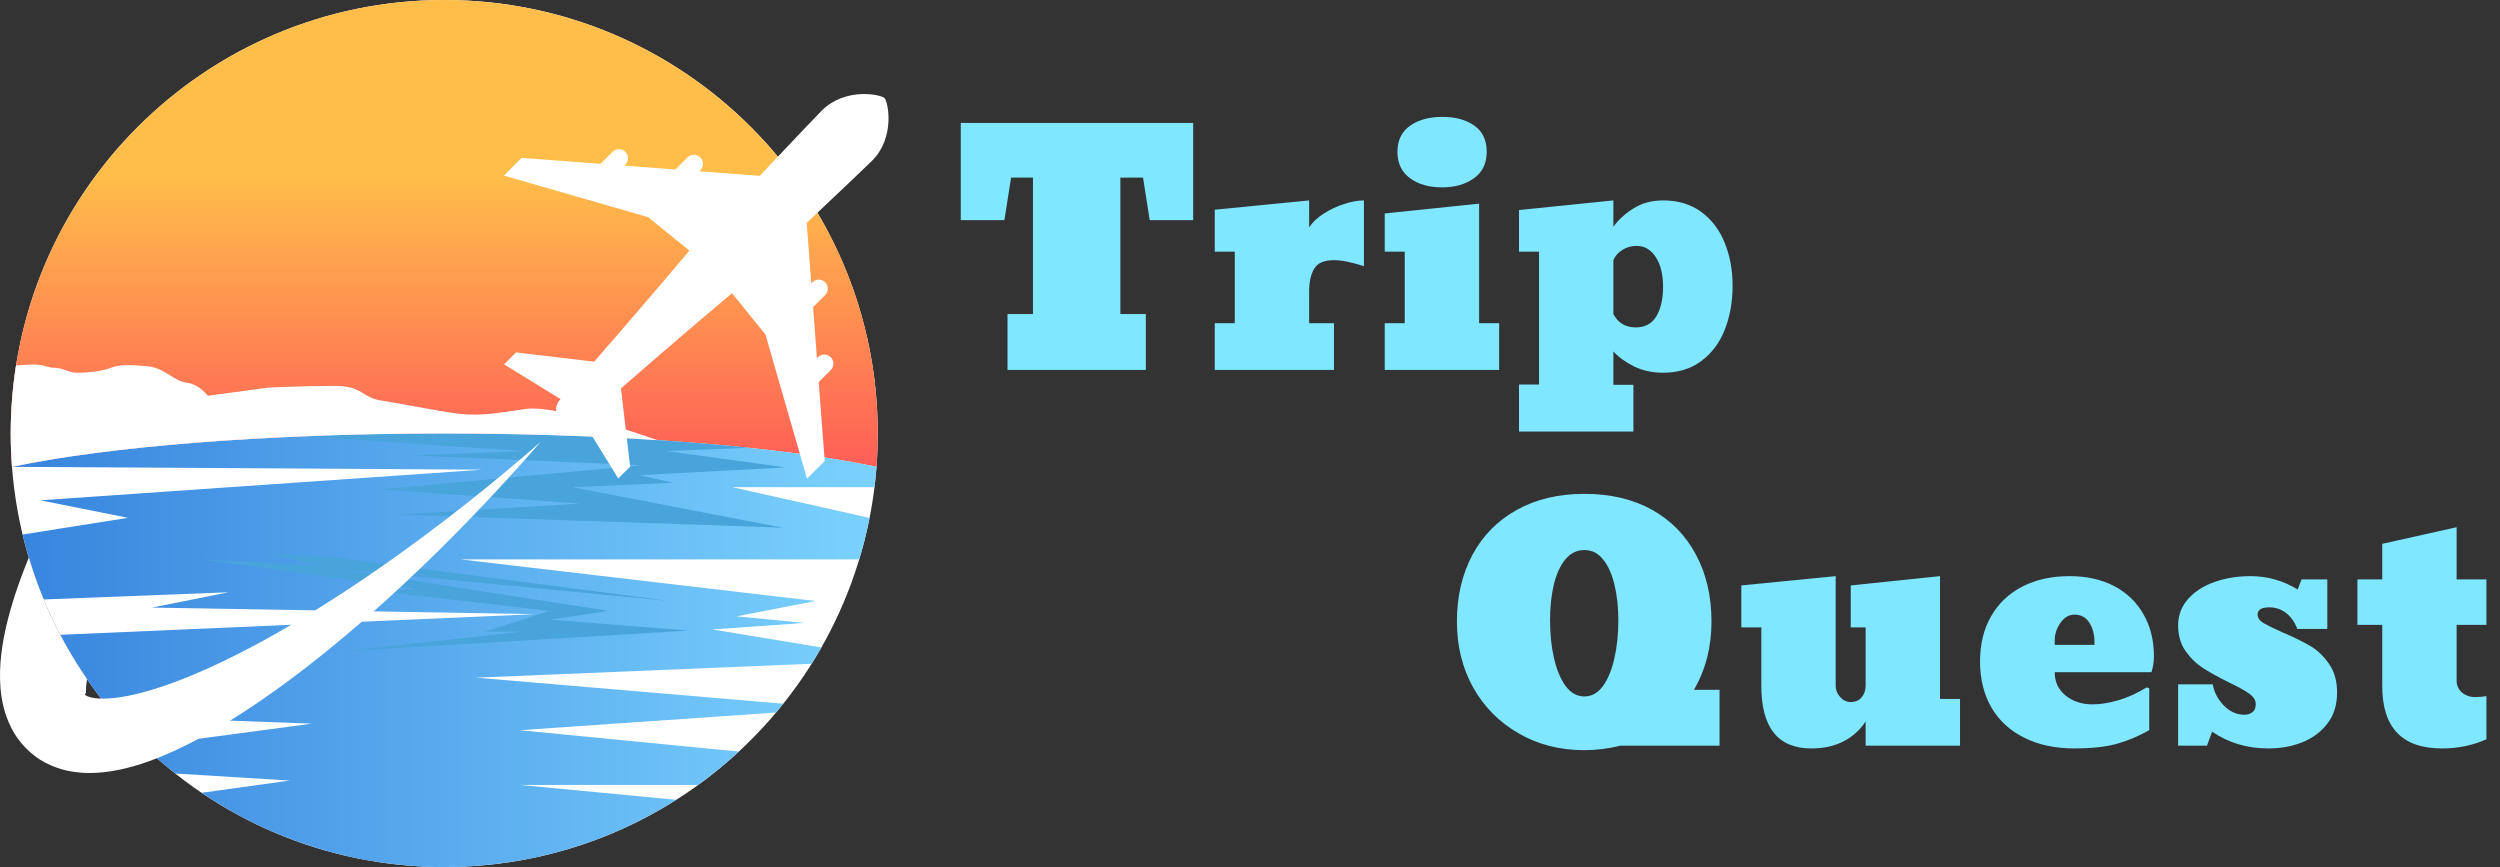 <?xml version="1.0" encoding="UTF-8"?>
<svg xmlns="http://www.w3.org/2000/svg" width="173" height="60" viewBox="0 0 173 60" fill="none">
  <rect x="0" y="0" width="173" height="60" fill="#333333" stroke="none"/>
  <path d="M30.743 60C47.311 60 60.743 46.569 60.743 30C60.743 13.431 47.311 0 30.743 0C14.174 0 0.743 13.431 0.743 30C0.743 46.569 14.174 60 30.743 60Z" fill="white"></path>
  <path d="M30.743 30C43.15 30 54.102 30.913 60.656 32.305C60.713 31.544 60.743 30.776 60.743 30C60.743 13.431 47.311 0 30.743 0C14.174 0 0.743 13.431 0.743 30C0.743 30.776 0.772 31.544 0.83 32.305C7.383 30.913 18.336 30 30.743 30Z" fill="url(#paint0_linear_90_257)"></path>
  <path d="M60.515 33.712C60.572 33.246 60.62 32.778 60.656 32.305C54.102 30.913 43.15 30 30.743 30C18.336 30 7.383 30.913 0.83 32.305L33.394 32.5L2.788 34.621L8.849 35.833L1.564 36.99C1.933 38.537 2.422 40.038 3.02 41.482L15.819 40.985L10.515 42.045L37.031 42.5L4.167 43.929C5.235 45.962 6.529 47.858 8.017 49.583L21.576 50.076L9.953 51.626C10.647 52.294 11.374 52.928 12.13 53.527L20.061 54.015L13.95 54.861C18.742 58.105 24.521 60 30.743 60C36.649 60 42.157 58.293 46.8 55.345L35.97 54.318H48.311C49.297 53.605 50.238 52.834 51.128 52.009L35.97 50.53L53.703 49.307C53.872 49.106 54.038 48.903 54.202 48.698L32.94 46.894L56.166 45.931C56.398 45.56 56.624 45.183 56.841 44.802L49.303 43.56L55.667 43.106L50.97 42.651L56.424 41.59L31.879 38.712H59.457C59.742 37.772 59.982 36.814 60.174 35.838L50.667 33.712H60.515V33.712Z" fill="url(#paint1_linear_90_257)"></path>
  <path d="M30.743 30C27.379 30 24.124 30.067 21.033 30.193L36.197 31.212L28.546 31.515L44.379 32.197L26.349 33.863L40.137 34.848L27.561 35.606L54.152 36.515L39.607 33.712L46.576 33.409L44.228 32.879L54.379 32.348L46.122 31.212L51.811 30.988C45.869 30.366 38.598 30 30.743 30Z" fill="#49A4DC"></path>
  <path d="M23.091 38.561L46.349 41.591L23.546 39.394L42.106 42.273L38.091 42.879L47.637 43.636L23.698 45.076L36.046 43.712H33.546L38.016 42.273L26.197 40.909L28.773 40.758L14.001 38.712L22.107 39.167L18.698 38.333L23.091 38.561Z" fill="#49A4DC"></path>
  <path d="M56.657 26.439L57.489 25.607C57.734 25.362 57.734 24.964 57.489 24.719C57.244 24.474 56.846 24.474 56.601 24.719L56.533 24.788L56.266 21.255L57.101 20.419C57.346 20.174 57.346 19.777 57.101 19.532C56.856 19.287 56.459 19.287 56.214 19.532L56.141 19.604L55.825 15.421C58.118 13.257 59.935 11.536 60.345 11.125C61.971 9.5 61.458 7.037 61.208 6.787C60.958 6.537 58.495 6.024 56.87 7.649C56.459 8.06 54.737 9.877 52.574 12.17L48.391 11.854L48.463 11.781C48.708 11.536 48.708 11.139 48.463 10.893C48.218 10.648 47.821 10.648 47.576 10.893L46.74 11.729L43.207 11.462L43.276 11.393C43.52 11.148 43.52 10.751 43.276 10.506C43.03 10.261 42.633 10.261 42.388 10.506L41.556 11.338L36.094 10.925L34.869 12.15L44.844 15.025L47.705 17.341C45.144 20.401 41.119 25.026 41.119 25.026L35.706 24.388L34.881 25.213L38.782 27.614C38.356 28.089 38.507 28.489 38.507 28.489C37.757 29.239 38.081 29.914 38.081 29.914C38.081 29.914 38.756 30.239 39.507 29.489C39.507 29.489 39.907 29.639 40.382 29.214L42.782 33.114L43.607 32.289L42.969 26.876C42.969 26.876 47.595 22.851 50.654 20.29L52.97 23.151L55.845 33.127L57.071 31.901L56.657 26.439Z" fill="white"></path>
  <path d="M26.588 39.083C24.717 40.393 22.81 41.644 20.868 42.811C18.927 43.977 16.947 45.062 14.937 46C13.932 46.469 12.919 46.898 11.907 47.268C10.896 47.636 9.882 47.946 8.908 48.143C8.422 48.241 7.948 48.309 7.51 48.334C7.073 48.359 6.668 48.34 6.365 48.277C6.215 48.245 6.095 48.202 6.007 48.161C5.927 48.116 5.883 48.073 5.872 48.046C5.86 48.019 5.887 48.005 5.905 47.997C5.923 47.991 5.941 47.989 5.948 47.95C5.957 47.89 5.939 47.685 5.969 47.386C5.981 47.268 6 47.136 6.024 46.998C4.269 44.451 2.9 41.618 1.996 38.584C1.638 39.453 1.305 40.345 1.005 41.268C0.611 42.511 0.267 43.803 0.091 45.257C0.007 45.985 -0.034 46.759 0.034 47.607C0.072 48.035 0.133 48.476 0.253 48.946C0.366 49.408 0.541 49.9 0.792 50.386C1.274 51.364 2.172 52.286 3.159 52.79C3.649 53.044 4.144 53.212 4.616 53.323C5.085 53.425 5.533 53.474 5.956 53.488C6.8 53.511 7.548 53.41 8.248 53.268C8.946 53.123 9.594 52.93 10.213 52.712C11.448 52.273 12.579 51.741 13.664 51.167C14.746 50.591 15.781 49.971 16.784 49.322C18.79 48.023 20.68 46.616 22.503 45.146C24.326 43.675 26.081 42.141 27.784 40.561C31.187 37.398 34.385 34.053 37.413 30.581C33.937 33.605 30.331 36.461 26.588 39.083Z" fill="white"></path>
  <path d="M45.504 30.459C43.162 29.646 38.219 28.039 36.425 28.296C34.038 28.636 33.015 28.864 30.97 28.523C28.925 28.182 27.902 27.955 26.425 27.727C24.947 27.5 25.175 26.705 23.129 26.705C21.084 26.705 18.584 26.818 18.584 26.818L14.379 27.387C14.379 27.387 13.811 26.591 12.902 26.477C11.993 26.364 11.424 25.455 10.174 25.341C8.925 25.227 8.243 25.227 7.674 25.455C7.106 25.682 6.084 25.796 5.402 25.796C4.72 25.796 4.379 25.455 3.811 25.455C3.242 25.455 3.129 25.227 2.333 25.227C2.071 25.227 1.611 25.252 1.112 25.285C0.87 26.821 0.742 28.396 0.742 30C0.742 30.776 0.772 31.545 0.83 32.305C7.383 30.913 18.335 30 30.742 30C35.999 30 40.993 30.164 45.504 30.459Z" fill="white"></path>
  <path d="M79.291 21.732V25.599H69.72V21.732H71.481V12.29H69.967L69.505 15.233H66.486V8.508H82.567V15.233H79.559L79.098 12.29H77.529V21.732H79.291ZM92.311 25.599H84.061V22.366H85.446V17.414H84.061V14.513L90.592 13.869V15.738C90.821 15.38 91.157 15.061 91.602 14.782C92.046 14.495 92.518 14.273 93.019 14.116C93.528 13.951 93.983 13.869 94.384 13.869V18.423C93.546 18.144 92.855 18.004 92.311 18.004C91.623 18.004 91.165 18.205 90.936 18.606C90.706 19 90.592 19.519 90.592 20.164V22.366H92.311V25.599ZM99.787 12.966C98.892 12.966 98.154 12.755 97.574 12.332C96.994 11.91 96.704 11.301 96.704 10.506C96.704 9.711 96.994 9.11 97.574 8.702C98.154 8.293 98.899 8.089 99.809 8.089C100.718 8.089 101.456 8.29 102.021 8.691C102.594 9.092 102.881 9.697 102.881 10.506C102.881 11.301 102.587 11.91 102 12.332C101.42 12.755 100.682 12.966 99.787 12.966ZM103.74 22.366V25.599H95.823V22.366H97.209V17.414H95.823V14.771L102.354 14.094V22.366H103.74ZM113.032 29.864H105.115V26.609H106.501V17.414H105.115V14.535L111.646 13.869V15.695C112.012 15.186 112.484 14.757 113.064 14.406C113.644 14.048 114.325 13.869 115.105 13.869C116.129 13.869 117.003 14.134 117.726 14.664C118.45 15.194 118.99 15.906 119.349 16.801C119.714 17.696 119.896 18.692 119.896 19.788C119.896 20.876 119.717 21.882 119.359 22.806C119.001 23.716 118.457 24.442 117.726 24.987C117.003 25.524 116.122 25.793 115.084 25.793C114.361 25.793 113.702 25.653 113.107 25.373C112.52 25.087 112.033 24.736 111.646 24.321V26.63H113.032V29.864ZM113.193 22.656C113.838 22.656 114.314 22.398 114.622 21.882C114.93 21.367 115.084 20.69 115.084 19.852C115.084 18.993 114.916 18.305 114.579 17.79C114.242 17.274 113.802 17.016 113.258 17.016C112.892 17.016 112.563 17.109 112.269 17.295C111.976 17.474 111.768 17.711 111.646 18.004V21.732C111.969 22.348 112.484 22.656 113.193 22.656ZM109.638 51.911C107.94 51.911 106.426 51.524 105.094 50.751C103.754 49.984 102.705 48.928 101.946 47.581C101.194 46.228 100.818 44.706 100.818 43.016C100.818 41.269 101.18 39.722 101.903 38.376C102.627 37.043 103.647 36.012 104.965 35.282C106.29 34.544 107.847 34.175 109.638 34.175C111.435 34.175 112.993 34.541 114.31 35.271C115.635 36.009 116.652 37.047 117.361 38.386C118.077 39.718 118.435 41.261 118.435 43.016C118.435 44.778 118.027 46.357 117.211 47.753L117.254 47.732H118.994V51.599H112.151C111.306 51.807 110.468 51.911 109.638 51.911ZM109.638 48.194C110.139 48.194 110.565 47.958 110.916 47.485C111.267 47.005 111.532 46.368 111.711 45.573C111.897 44.771 111.99 43.89 111.99 42.93C111.99 42.021 111.901 41.201 111.722 40.47C111.55 39.733 111.288 39.149 110.937 38.719C110.594 38.282 110.16 38.064 109.638 38.064C109.115 38.064 108.674 38.282 108.316 38.719C107.965 39.149 107.7 39.733 107.521 40.47C107.35 41.201 107.264 42.021 107.264 42.93C107.264 43.89 107.357 44.771 107.543 45.573C107.729 46.368 107.998 47.005 108.349 47.485C108.707 47.958 109.136 48.194 109.638 48.194ZM125.343 51.792C123.037 51.792 121.884 50.349 121.884 47.463V43.414H120.498V40.513L127.029 39.869V47.463C127.029 47.743 127.133 48.001 127.341 48.237C127.548 48.466 127.792 48.581 128.071 48.581C128.393 48.581 128.644 48.473 128.823 48.258C129.009 48.036 129.102 47.764 129.102 47.442V43.414H128.071V40.513L134.248 39.869V48.366H135.634V51.599H129.102V49.923C128.723 50.511 128.214 50.969 127.577 51.298C126.947 51.628 126.202 51.792 125.343 51.792ZM143.551 51.792C142.219 51.792 141.062 51.545 140.081 51.051C139.093 50.564 138.334 49.866 137.804 48.956C137.281 48.047 137.019 46.983 137.019 45.766C137.019 44.563 137.277 43.517 137.793 42.629C138.301 41.748 139.021 41.068 139.952 40.588C140.883 40.108 141.975 39.869 143.228 39.869C144.381 39.869 145.398 40.094 146.279 40.545C147.16 41.004 147.84 41.652 148.32 42.49C148.807 43.328 149.051 44.305 149.051 45.422C149.051 45.809 148.993 46.174 148.879 46.518H142.186C142.186 47.191 142.441 47.732 142.949 48.14C143.458 48.541 144.07 48.742 144.786 48.742C145.33 48.742 145.928 48.649 146.58 48.462C147.232 48.269 147.887 47.972 148.546 47.571L148.728 47.635V50.525C147.991 50.947 147.232 51.266 146.451 51.481C145.678 51.689 144.711 51.792 143.551 51.792ZM142.186 44.316V44.627H144.936V44.402C144.936 43.893 144.818 43.456 144.582 43.091C144.353 42.719 144.009 42.533 143.551 42.533C143.171 42.533 142.849 42.722 142.584 43.102C142.319 43.474 142.186 43.879 142.186 44.316ZM156.978 51.792C155.51 51.792 154.211 51.406 153.079 50.632L152.725 51.599H150.726V47.356H153.122C153.215 47.9 153.469 48.387 153.885 48.817C154.3 49.247 154.78 49.461 155.324 49.461C155.532 49.461 155.711 49.404 155.861 49.289C156.019 49.175 156.098 48.985 156.098 48.72C156.098 48.455 155.947 48.215 155.646 48.001C155.338 47.779 154.88 47.524 154.271 47.238C153.534 46.873 152.932 46.539 152.467 46.239C151.994 45.938 151.586 45.544 151.242 45.057C150.898 44.563 150.726 43.972 150.726 43.285C150.726 42.576 150.959 41.96 151.425 41.437C151.89 40.921 152.503 40.531 153.262 40.266C154.021 40.001 154.848 39.869 155.743 39.869C156.91 39.869 157.995 40.177 158.998 40.792L159.267 40.094H161.05V43.521H158.976C158.797 43.056 158.54 42.69 158.203 42.425C157.866 42.16 157.473 42.028 157.021 42.028C156.491 42.028 156.226 42.196 156.226 42.533C156.234 42.762 156.373 42.959 156.645 43.123C156.918 43.281 157.358 43.496 157.967 43.768C158.346 43.926 158.694 44.083 159.009 44.241C159.324 44.398 159.607 44.549 159.857 44.692C160.359 44.986 160.795 45.401 161.168 45.938C161.54 46.468 161.726 47.13 161.726 47.925C161.726 48.77 161.508 49.479 161.071 50.052C160.634 50.632 160.054 51.069 159.331 51.363C158.608 51.649 157.823 51.792 156.978 51.792ZM168.988 51.792C166.231 51.792 164.852 50.357 164.852 47.485V43.242H163.134V40.094H164.852V37.634L169.998 36.485V40.094H172.06V43.242H169.998V47.109C169.998 47.431 170.12 47.7 170.363 47.914C170.607 48.129 170.911 48.237 171.276 48.237C171.541 48.237 171.802 48.215 172.06 48.172V51.159C171.115 51.581 170.091 51.792 168.988 51.792Z" fill="#7FE7FF"></path>
  <defs>
    <linearGradient id="paint0_linear_90_257" x1="30.743" y1="32.305" x2="30.743" y2="-1.92554e-05" gradientUnits="userSpaceOnUse">
      <stop stop-color="#FF5E57"></stop>
      <stop offset="0.622" stop-color="#FFBD4A"></stop>
    </linearGradient>
    <linearGradient id="paint1_linear_90_257" x1="0.83" y1="45" x2="60.656" y2="45" gradientUnits="userSpaceOnUse">
      <stop stop-color="#3784DE"></stop>
      <stop offset="1" stop-color="#7BD2FD"></stop>
    </linearGradient>
  </defs>
</svg>
